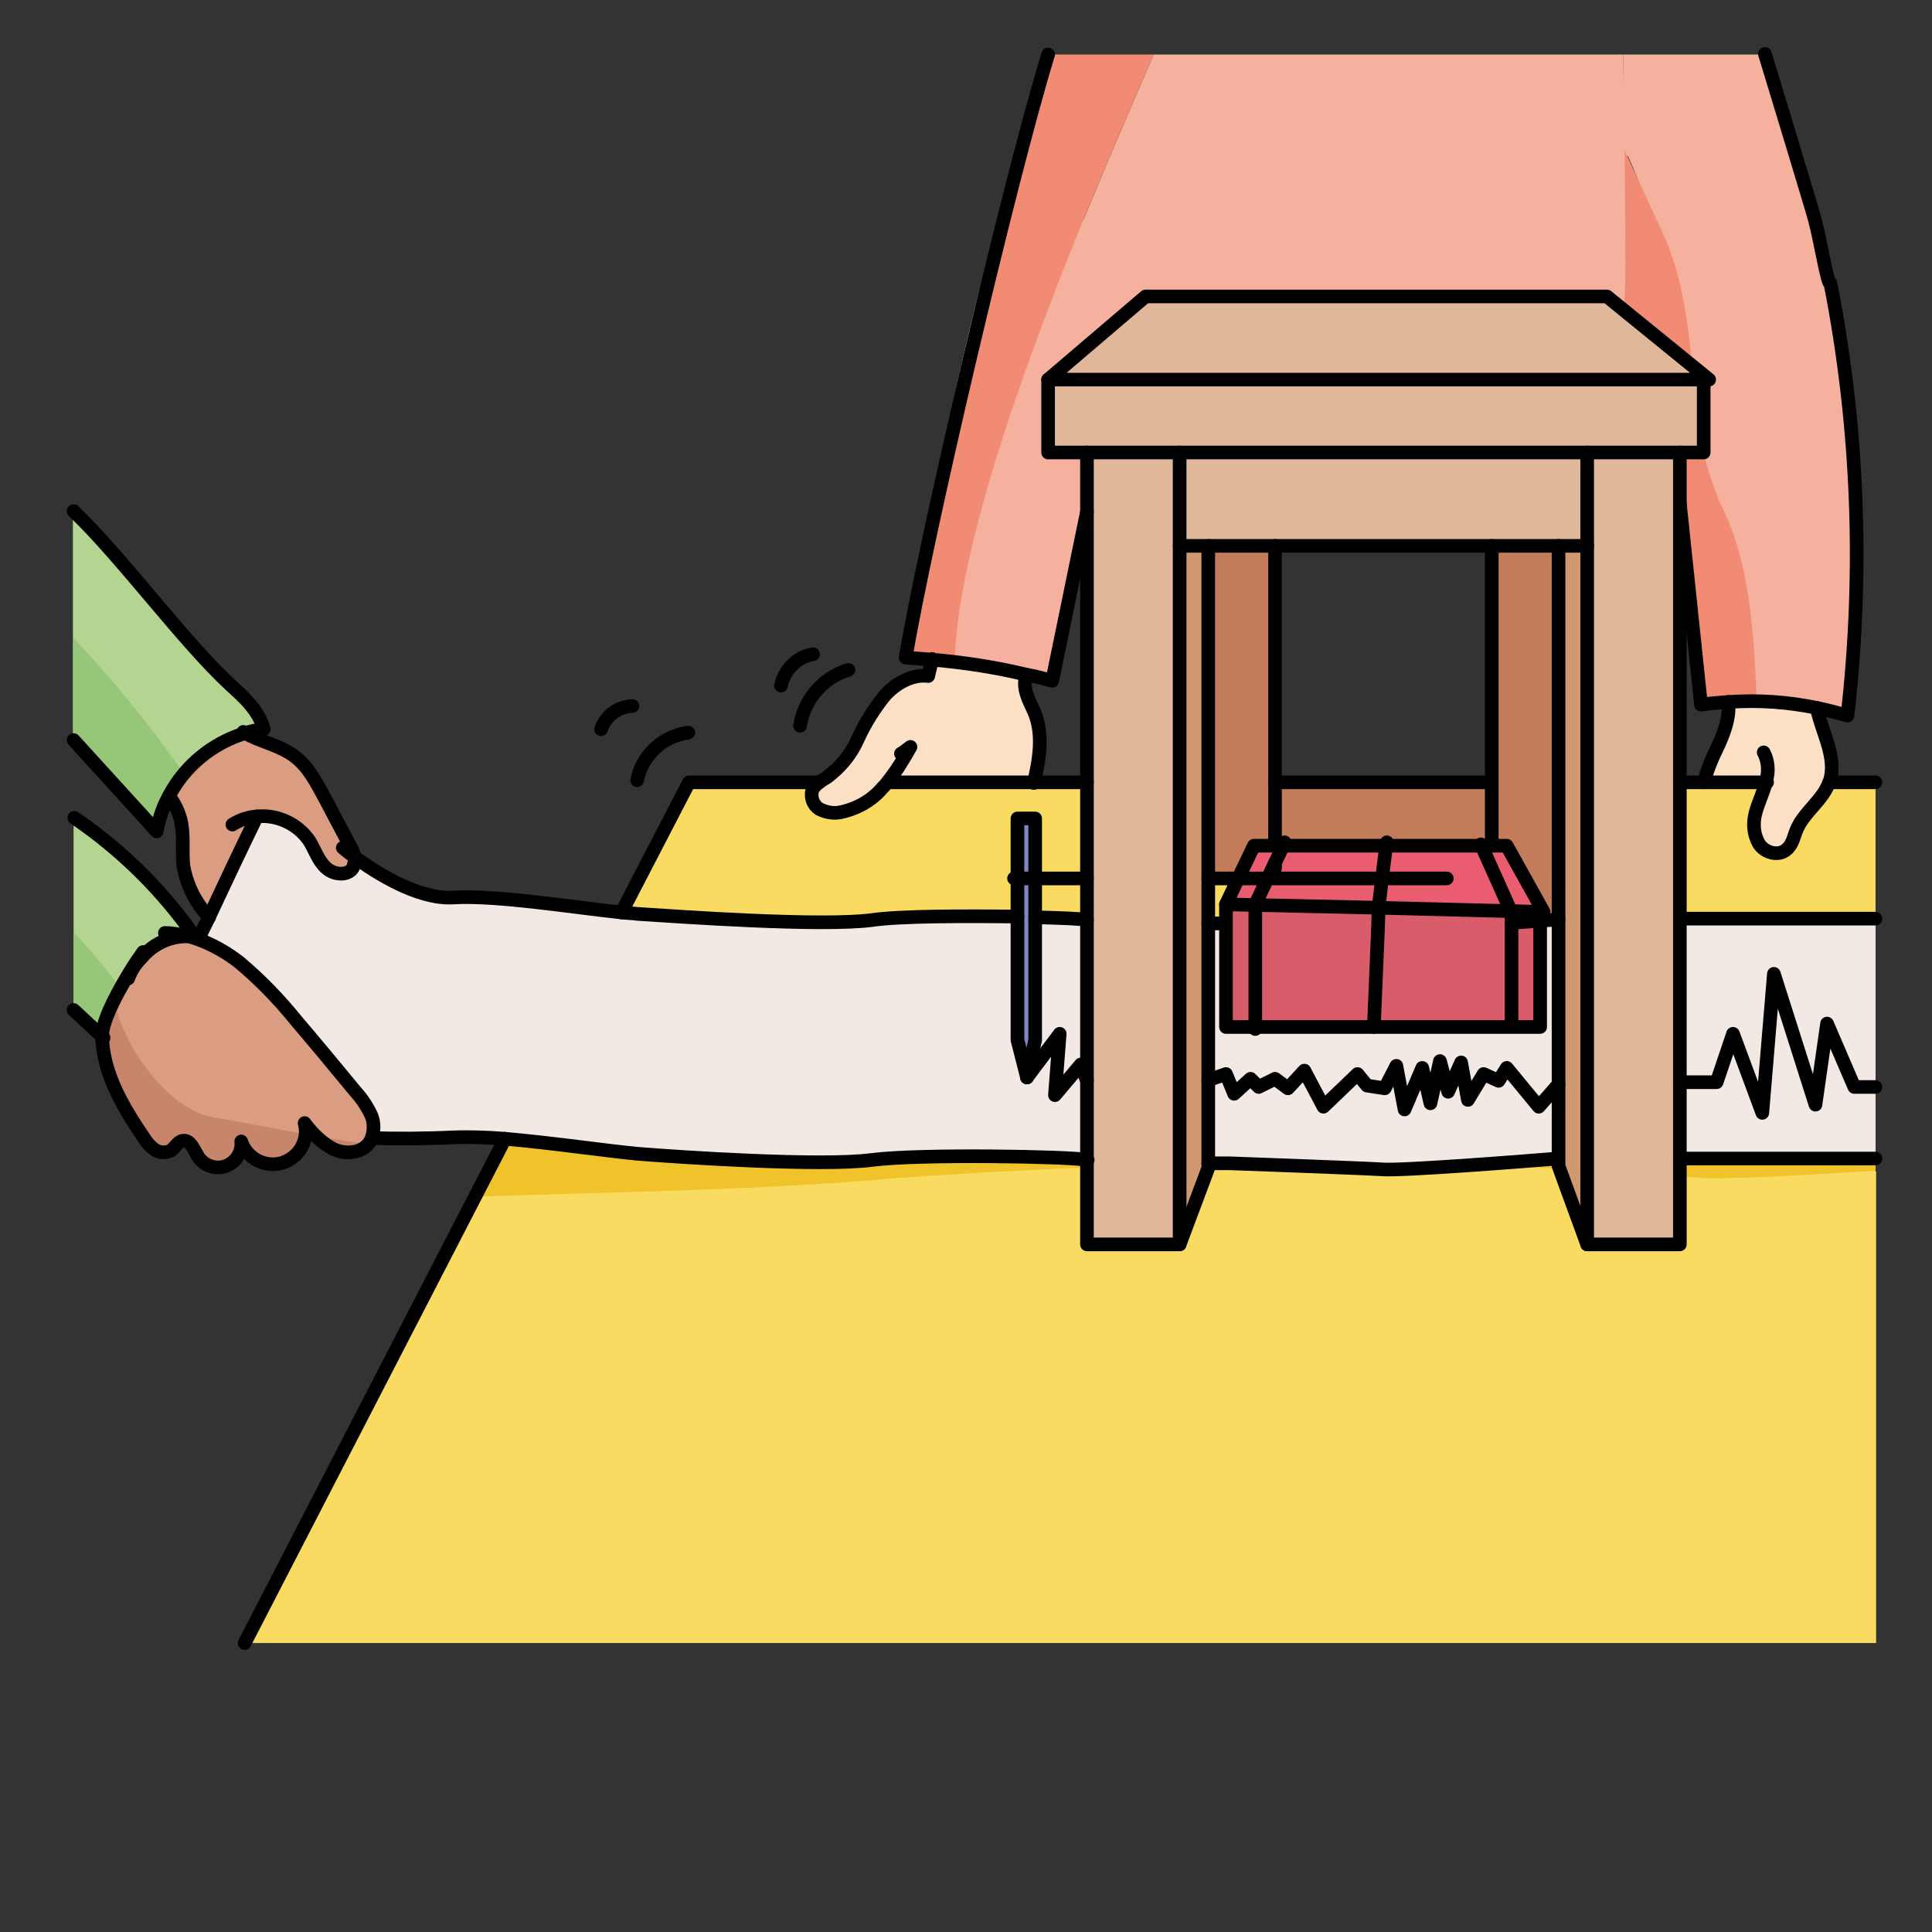 <?xml version="1.0" encoding="utf-8"?>
<!-- Generator: Adobe Illustrator 24.1.2, SVG Export Plug-In . SVG Version: 6.00 Build 0)  -->
<svg version="1.1" id="Layer_1" xmlns="http://www.w3.org/2000/svg" xmlns:xlink="http://www.w3.org/1999/xlink" x="0px" y="0px"
	 viewBox="0 0 283.5 283.5" style="enable-background:new 0 0 283.5 283.5;" xml:space="preserve">
<rect x="0" y="0" width="283.5" height="283.5" fill="#333333" stroke="none"/>
<style type="text/css">
	.st0{fill:#F5B19D;}
	.st1{fill:#8186C1;}
	.st2{fill:#F9DB61;}
	.st3{fill:#F2E9E4;}
	.st4{fill:#FBE0C6;}
	.st5{fill:#E0B799;}
	.st6{fill:#CF986E;}
	.st7{fill:#C27C59;}
	.st8{fill:#EA5D71;}
	.st9{fill:#D85C69;}
	.st10{fill:#DB9D81;}
	.st11{fill:#B4D491;}
	.st12{fill:#F1C32A;}
	.st13{fill:#F18B73;}
	.st14{fill:#C7856B;}
	.st15{fill:#96C678;}
	.st16{fill:none;stroke:#000000;stroke-width:2;stroke-linecap:round;stroke-linejoin:round;}
</style>
<path class="st0" d="M268.6,41.6c-0.4,0.4-8.4-29-9.1-31.9l-13,7.2l-8.3,4.6c3.6,7,9.3,24.9,10.1,32.1l2.5,2H250v10.7h0
	c0.6,2.6,1.3,5.1,2.4,7.6c4.4,8.8,4.9,18.8,5.3,29c3,0.1,6,0.4,8.9,1c1.5,0.3,3,0.7,4.4,1.1C273.5,83.9,272.7,62.5,268.6,41.6
	L268.6,41.6z"/>
<polyline class="st0" points="238.2,21.6 238.2,8 259,8 260.8,14.8 240.7,22.9 235.7,22.9 "/>
<rect x="149.3" y="120.1" class="st1" width="2.6" height="8.8"/>
<polygon class="st1" points="151.9,134.6 151.9,152.6 150.7,158.1 150.7,158.1 149.3,152.6 149.3,134.5 149.3,128.9 151.9,128.9 "/>
<path class="st2" d="M275.2,170v33.7h-220l18.9-36.6c6.9,0.6,15.1,1.8,19.4,2.2c6.2,0.5,27.1,1.9,34.5,0.9c7.2-0.9,28.9-0.5,31.6,0
	v12.4h13.5l4.3-11.2v-0.7c1.8,0,3.1,0,3.1,0s19.4,0.7,22.6,0.9c2.8,0.2,20.8-1.2,25.6-1.6v1.1l4.3,11.4h13.6V170H275.2L275.2,170z"
	/>
<polygon class="st3" points="275.2,159.5 275.2,170 253.2,170 246.5,170 246.5,158.8 251.9,158.8 254.3,151.7 258.6,163.3 
	260.3,142.9 266.4,162.1 268.1,150.2 272.1,159.5 "/>
<polygon class="st3" points="275.2,134.8 275.2,159.5 272.1,159.5 268.1,150.2 266.4,162.1 260.3,142.9 258.6,163.3 254.3,151.7 
	251.9,158.8 246.5,158.8 246.5,134.8 253.2,134.8 "/>
<path class="st2" d="M275.2,114.8v20h-28.8v-20h12.8c0,0,0,0,0,0.1c-0.4,1.5-1.1,2.9-1.5,4.4c-0.5,1.5-0.3,3.1,0.5,4.5
	c0.9,1.3,2.8,1.9,4,0.9c0.9-0.7,1.1-2,1.6-3.1c1.1-2.6,3.7-4.2,4.7-6.8H275.2z"/>
<path class="st0" d="M272.4,81.1c0,8-0.5,16-1.4,23.9c-1.5-0.4-2.9-0.8-4.4-1.1c-4.3-0.9-8.6-1.2-13-0.9c-1.4,0.1-2.7,0.2-4.1,0.4
	l-3.1-29.5v-7.5h3.6V55.7h0.7l-15-12.1h-67.7l-14.3,12.1v10.7h5.7v8.7c-1.7,8.3-3.4,16.5-5.1,24.8c-1.2-0.3-2.5-0.7-3.8-0.9
	c-4.5-1.1-9.2-1.8-13.8-2.2c-1.3-0.1-2.6-0.2-3.9-0.3c2.8-17,8.1-45.7,13.8-64.3h119.6c0.8,2.9,1.9,9.8,2.3,9.4
	C271.1,54.6,272.4,67.8,272.4,81.1z"/>
<path class="st4" d="M259.3,114.8h-9.2c0.5-1.7,1.1-3.3,1.9-4.9c1-2.2,1.9-4.6,1.7-6.9c4.3-0.2,8.7,0.1,13,0.9
	c0.7,3.5,3,7.2,1.9,10.7c0,0.1,0,0.1-0.1,0.2c-0.9,2.6-3.6,4.3-4.7,6.8c-0.5,1.1-0.6,2.3-1.6,3.1c-1.2,1-3.2,0.4-4-0.9
	c-0.8-1.4-0.9-3-0.5-4.5C258.1,117.8,258.8,116.4,259.3,114.8C259.3,114.9,259.3,114.9,259.3,114.8z"/>
<polygon class="st5" points="250.8,55.7 250,55.7 153.8,55.7 168.1,43.5 235.8,43.5 "/>
<polygon class="st5" points="250,55.7 250,66.4 246.5,66.4 245.7,66.4 232.9,66.4 173.1,66.4 159.5,66.4 153.8,66.4 153.8,55.7 "/>
<polygon class="st5" points="246.5,170 246.5,182.6 232.9,182.6 232.9,170 232.9,158.8 232.9,134.8 232.9,114.8 232.9,80.1 
	232.9,66.4 245.7,66.4 246.5,66.4 246.5,73.9 246.5,114.8 246.5,134.8 246.5,158.8 "/>
<polygon class="st6" points="232.9,170 232.9,182.6 228.7,171.1 228.7,170.1 228.7,159.1 228.7,134.9 228.7,114.8 228.7,80.1 
	232.9,80.1 232.9,114.8 232.9,134.8 232.9,158.8 "/>
<polygon class="st5" points="232.9,66.4 232.9,80.1 228.7,80.1 218.9,80.1 187.1,80.1 177.3,80.1 173.1,80.1 173.1,66.4 "/>
<path class="st3" d="M228.7,159.1v11c-4.9,0.4-22.9,1.8-25.6,1.6c-3.2-0.2-22.6-0.9-22.6-0.9s-1.2,0-3.1,0v-12.2l2.6-0.9l1.2,2.9
	l2.4-2.1l1.2,1.2l2.4-1.2l1.9,1.4l2.4-2.6l2.9,5.2l5-4.8l1.4,1.7l2.6,0.5l1.7-3.3l1.2,6.4l2.6-6.2l1.2,5.2l1.4-6.2l1.2,4.5l1.9-4.3
	l0.9,5.5l2.4-3.8l2.1,0.9l1.2-1.9l4.8,5.7L228.7,159.1z"/>
<path class="st3" d="M184.2,150.7H226v-15.6c1.1-0.1,2-0.2,2.6-0.2v24.2l-2.9,3.3l-4.8-5.7l-1.2,1.9l-2.1-0.9l-2.4,3.8l-0.9-5.5
	l-1.9,4.3l-1.2-4.5l-1.4,6.2l-1.2-5.2l-2.6,6.2l-1.2-6.4l-1.7,3.3l-2.6-0.5l-1.4-1.7l-5,4.8l-2.9-5.2l-2.4,2.6l-1.9-1.4l-2.4,1.2
	l-1.2-1.2l-2.4,2.1l-1.2-2.9l-2.6,0.9v-23c1.2,0,2.1,0,2.6,0v15.2L184.2,150.7z"/>
<path class="st7" d="M228.7,114.8v20.1c-0.6,0.1-1.5,0.1-2.6,0.2v-1.3l0.5,0l-5.5-9.8h-2.1v-44h9.7V114.8z"/>
<polygon class="st8" points="221.1,124.1 226.5,133.8 226,133.8 221.7,133.7 217.4,124.1 218.9,124.1 "/>
<path class="st9" d="M226,135.1v15.6h-4.3v-15.3C223.3,135.3,224.8,135.2,226,135.1z"/>
<polygon class="st9" points="221.8,150.5 221.8,150.7 201.6,150.7 202.2,136.4 202.3,133.2 221.7,133.7 221.8,133.8 221.8,135.4 "/>
<polygon class="st8" points="202.8,128.9 203.4,124.1 217.4,124.1 221.7,133.7 202.3,133.2 202.3,133.1 "/>
<polygon class="st7" points="217.4,124.1 203.4,124.1 188.3,124.1 187.1,124.1 187.1,114.8 218.9,114.8 218.9,124.1 "/>
<polygon class="st8" points="187.1,126.6 188.3,124.1 203.4,124.1 202.8,128.9 186,128.9 "/>
<polygon class="st8" points="202.8,128.9 202.3,133.1 202.3,133.2 184.2,132.8 184.2,132.7 186,128.9 "/>
<polygon class="st9" points="202.3,133.2 202.2,136.4 201.6,150.7 184.2,150.7 184.2,132.8 "/>
<polygon class="st8" points="188.3,124.1 187.1,126.6 186,128.9 181.7,128.9 184,124.1 187.1,124.1 "/>
<polygon class="st7" points="187.1,114.8 187.1,124.1 184,124.1 181.7,128.9 177.6,128.9 177.3,128.9 177.3,114.8 177.3,80.1 
	187.1,80.1 "/>
<polygon class="st8" points="186,128.9 184.2,132.7 184.2,132.8 179.9,132.7 181.7,128.9 "/>
<polygon class="st9" points="184.2,132.8 184.2,150.7 179.9,150.7 179.9,135.5 179.9,132.7 "/>
<path class="st2" d="M181.7,128.9l-1.8,3.8v2.9c-0.5,0-1.4,0-2.6,0v-6.6H181.7z"/>
<polygon class="st6" points="177.3,170.7 177.3,171.4 173.1,182.6 173.1,170.6 173.1,158.6 173.1,135.5 173.1,128.9 173.1,114.8 
	173.1,80.1 177.3,80.1 177.3,114.8 177.3,128.9 177.3,135.5 177.3,158.5 "/>
<polygon class="st5" points="173.1,170.6 173.1,182.6 159.5,182.6 159.5,170.2 159.5,158.6 159.5,135 159.5,128.9 159.5,114.8 
	159.5,75.1 159.5,66.4 173.1,66.4 173.1,80.1 173.1,114.8 173.1,128.9 173.1,135.5 173.1,158.6 "/>
<path class="st3" d="M150.7,158.1L150.7,158.1l4.8-6.4l-0.7,9l3.8-4.5l1,2.4v11.6c-2.6-0.5-24.4-0.9-31.6,0
	c-7.4,0.9-28.3-0.5-34.5-0.9c-4.3-0.3-12.5-1.6-19.4-2.2c-2.6-0.2-5.1-0.3-7.7-0.2c-4.2,0.3-8.7,0.2-11.6,0.1c0.3-1,0.3-2.1-0.1-3.1
	c-0.6-1.3-1.4-2.6-2.4-3.6c-2.9-3.4-5.8-6.9-8.6-10.3c-2.5-3.2-5.3-6.1-8.4-8.6c-1.9-1.5-3.9-2.6-6.1-3.4c0.5-1.1,1-2.2,1.6-3.3
	c2.3-4.9,4.7-9.8,7-14.7c3-0.3,6,1.1,7.7,3.6c0.8,1.3,1.3,2.9,2.4,3.9c1.1,1.1,3.3,1.3,4,0c0.2-0.5,0.3-1.1,0.2-1.6
	c3,2.2,9.2,6.3,14.4,5.9c6.4-0.4,18,1.4,24.8,2.2c0.8,0.1,1.6,0.2,2.2,0.2c6.2,0.5,27.1,1.9,34.5,0.9c4.3-0.5,13.8-0.6,21.4-0.5
	v18.1L150.7,158.1z"/>
<path class="st3" d="M159.5,135v23.6l-1-2.4l-3.8,4.5l0.7-9l-4.7,6.4l1.2-5.4v-18C155.7,134.7,158.6,134.8,159.5,135z"/>
<path class="st2" d="M159.5,128.9v6.1c-0.9-0.2-3.8-0.3-7.6-0.4v-5.7L159.5,128.9z"/>
<path class="st2" d="M149.3,128.9v5.7c-7.5-0.1-17.1-0.1-21.3,0.5c-7.4,1-28.3-0.5-34.5-0.9c-0.7-0.1-1.4-0.1-2.2-0.2l9.8-19h19.2
	c-0.4,0.3-0.8,0.6-1,1.1c-0.3,1,0.1,2.2,1,2.8c0.9,0.5,2,0.7,3.1,0.5c2.4-0.4,4.6-1.7,6.2-3.6c0.2-0.3,0.5-0.5,0.7-0.8h29.2v14h-7.6
	v-8.8h-2.6V128.9z"/>
<path class="st4" d="M130.3,114.8c-0.2,0.3-0.5,0.6-0.7,0.8c-1.6,1.9-3.8,3.1-6.2,3.6c-1.1,0.2-2.1,0-3.1-0.5
	c-0.9-0.6-1.3-1.7-1-2.8c0.2-0.4,0.6-0.8,1-1.1c0.3-0.2,0.7-0.5,1.1-0.7c2-1.5,3.6-3.4,4.6-5.7c1-2.2,2.3-4.3,3.9-6.3
	c1.6-1.8,4-3.2,6.4-2.9l0.6-2.5c4.6,0.4,9.3,1.1,13.8,2.2c-0.1,0.3-0.2,0.7-0.2,1.1c-0.1,1.7,0.9,3.2,1.5,4.7
	c1.2,3.2,0.6,6.7-0.2,10.1L130.3,114.8z"/>
<path class="st10" d="M54.7,163.9c0.4,1,0.4,2.1,0.1,3.1c-0.1,0.4-0.3,0.7-0.5,1c-1.2,1.5-3.5,1.6-5.2,0.8c-1.7-0.9-3.1-2.3-4.2-3.8
	c0.7,2.6-0.9,5.2-3.5,5.9c-2.5,0.6-5-0.8-5.8-3.2c0.2,1.9-1.2,3.6-3.1,3.8c-1.3,0.1-2.6-0.5-3.3-1.7c-0.6-1-1.1-2.4-2.2-2.2
	c-0.7,0.1-1.1,1-1.7,1.4c-0.7,0.4-1.7,0.4-2.4-0.1c-0.7-0.5-1.2-1.1-1.7-1.9c-2.3-3.4-4.5-7-5.5-11c-0.3-1.2-0.5-2.5-0.5-3.7
	c-0.1-1.9,1.8-5.7,3.6-8.7c0,0,0,0,0,0c0.7-1.2,1.4-2.3,2-3.1c1.6-1.9,4-3.1,6.5-3.1h0c0.6,0.2,1.2,0.3,1.8,0.5
	c2.2,0.8,4.3,2,6.1,3.4c3.1,2.6,5.9,5.5,8.4,8.6c2.9,3.4,5.8,6.9,8.7,10.3C53.3,161.3,54.1,162.6,54.7,163.9z"/>
<path class="st10" d="M37.7,119.8c-2.4,4.9-4.7,9.8-7,14.7c-2-2.1-3.4-4.7-3.8-7.6c-0.3-2.1,0.1-4.3-0.3-6.3
	c-0.3-1.4-0.9-2.7-1.8-3.9c2.3-4.4,6.3-7.7,11.1-9.2c0.3,0.2,0.7,0.4,1.1,0.6c2.1,1,4.4,1.5,6.3,2.9c2,1.5,3.3,3.8,4.5,6.1
	c1.2,2.3,2.5,4.7,3.7,7c0.3,0.5,0.5,1.1,0.7,1.7c0.1,0.5,0.1,1.1-0.2,1.6c-0.8,1.4-2.9,1.1-4,0c-1.1-1.1-1.6-2.7-2.4-3.9
	C43.7,120.9,40.8,119.5,37.7,119.8z"/>
<path class="st11" d="M33.7,100.4c2,1.9,4.2,3.9,4.9,6.5c-0.9,0.1-1.9,0.3-2.8,0.6c-4.8,1.5-8.7,4.8-11.1,9.2
	c-0.9,1.6-1.5,3.4-1.8,5.2c-3-3.3-8-8.8-12.2-13.4V75C18,81.9,26.8,94,33.7,100.4z"/>
<path class="st11" d="M20.8,140.5c-0.7,0.7-1.2,1.5-1.7,2.4c-0.1,0.2-0.2,0.5-0.3,0.7c0,0,0,0,0,0c-1.8,3-3.6,6.8-3.6,8.7l-4.4-4.1
	v-28.2c6.9,4.7,12.9,10.7,17.7,17.5c-0.4-0.1-0.8-0.2-1.3-0.2h0C24.8,137.4,22.4,138.5,20.8,140.5z"/>
<rect x="149.3" y="120.1" class="st1" width="2.6" height="8.8"/>
<polygon class="st1" points="151.9,134.6 151.9,152.6 150.7,158.1 150.7,158.1 149.3,152.6 149.3,134.5 149.3,128.9 151.9,128.9 "/>
<path class="st12" d="M228.7,171.1v-1.1c-2.5,0.2-8.3,0.6-13.8,1c4.6,0.1,9.3,0.3,13.9,0.5L228.7,171.1z"/>
<path class="st12" d="M180.4,170.7c0,0-1.2,0-3.1,0v0.1c1.6,0,3.3-0.1,4.9-0.1L180.4,170.7z"/>
<path class="st12" d="M159.5,171.3v-1.2c-2.6-0.5-24.4-0.9-31.6,0c-7.4,0.9-28.3-0.5-34.5-0.9c-4.3-0.3-12.5-1.6-19.4-2.2l-4.4,8.6
	c20.6-0.7,41.2-0.9,61.7-2.7C140.7,172.2,150.1,171.7,159.5,171.3z"/>
<path class="st12" d="M275.2,171.8V170h-28.8v2.7c1.3,0.1,2.6,0.2,3.9,0.3C258.1,172.9,266.6,172.3,275.2,171.8z"/>
<path class="st2" d="M250.4,172.9c-1.3-0.1-2.6-0.2-3.9-0.3v9.9h-13.6l-4.1-10.9c-4.6-0.2-9.3-0.4-13.9-0.5
	c-5.4,0.4-10.5,0.7-11.9,0.5c-2.6-0.2-15.9-0.7-20.8-0.9c-1.6,0-3.3,0-4.9,0.1v0.6l-4.3,11.2h-13.5v-11.2
	c-9.4,0.4-18.8,0.9-28.1,1.6c-20.6,1.8-41.2,2-61.7,2.7l-33.7,65.4h239.3v-69.2C266.6,172.3,258.1,172.9,250.4,172.9z"/>
<polygon class="st3" points="275.2,159.5 275.2,170 253.2,170 246.5,170 246.5,158.8 251.9,158.8 254.3,151.7 258.6,163.3 
	260.3,142.9 266.4,162.1 268.1,150.2 272.1,159.5 "/>
<polygon class="st3" points="275.2,134.8 275.2,159.5 272.1,159.5 268.1,150.2 266.4,162.1 260.3,142.9 258.6,163.3 254.3,151.7 
	251.9,158.8 246.5,158.8 246.5,134.8 253.2,134.8 "/>
<path class="st2" d="M275.2,114.8v20h-28.8v-20h12.8c0,0,0,0,0,0.1c-0.4,1.5-1.1,2.9-1.5,4.4c-0.5,1.5-0.3,3.1,0.5,4.5
	c0.9,1.3,2.8,1.9,4,0.9c0.9-0.7,1.1-2,1.6-3.1c1.1-2.6,3.7-4.2,4.7-6.8H275.2z"/>
<path class="st13" d="M238.2,21.6c0,4.5,0.7,19.6,0,24l10.1,8.1c-0.7-7.2-1.6-14.4-5.2-21.4L238.2,21.6z"/>
<path class="st13" d="M153.8,8c-5.7,18.7-18.1,71.6-20.9,88.5c1.3,0.1,2.6,0.1,3.9,0.3c1.1,0.1,2.3,0.2,3.4,0.3
	c0.4-23.3,20.1-68.5,29.1-89.1H153.8z"/>
<path class="st0" d="M238.2,8h-68.9c-9,20.7-28.7,65.8-29.2,89.1c3.5,0.4,7,1,10.4,1.8c1.3,0.3,2.5,0.6,3.8,0.9
	c1.7-8.3,3.4-16.5,5.1-24.8v-8.7h-5.7V55.7l14.3-12.1h67.7l2.4,2C238.9,41.1,238.2,12.5,238.2,8z"/>
<path class="st13" d="M250,66.4h-3.5v7.5l3.1,29.5c1.4-0.2,2.7-0.3,4.1-0.4c1.4-0.1,2.7-0.1,4.1,0c-0.5-10.2-0.9-20.2-5.3-29
	C251.4,71.5,250.6,69,250,66.4z"/>
<path class="st4" d="M259.3,114.8h-9.2c0.5-1.7,1.1-3.3,1.9-4.9c1-2.2,1.9-4.6,1.7-6.9c4.3-0.2,8.7,0.1,13,0.9
	c0.7,3.5,3,7.2,1.9,10.7c0,0.1,0,0.1-0.1,0.2c-0.9,2.6-3.6,4.3-4.7,6.8c-0.5,1.1-0.6,2.3-1.6,3.1c-1.2,1-3.2,0.4-4-0.9
	c-0.8-1.4-0.9-3-0.5-4.5C258.1,117.8,258.8,116.4,259.3,114.8C259.3,114.9,259.3,114.9,259.3,114.8z"/>
<polygon class="st5" points="250.8,55.7 250,55.7 153.8,55.7 168.1,43.5 235.8,43.5 "/>
<polygon class="st5" points="250,55.7 250,66.4 246.5,66.4 245.7,66.4 232.9,66.4 173.1,66.4 159.5,66.4 153.8,66.4 153.8,55.7 "/>
<polygon class="st5" points="246.5,170 246.5,182.6 232.9,182.6 232.9,170 232.9,158.8 232.9,134.8 232.9,114.8 232.9,80.1 
	232.9,66.4 245.7,66.4 246.5,66.4 246.5,73.9 246.5,114.8 246.5,134.8 246.5,158.8 "/>
<polygon class="st6" points="232.9,170 232.9,182.6 228.7,171.1 228.7,170.1 228.7,159.1 228.7,134.9 228.7,114.8 228.7,80.1 
	232.9,80.1 232.9,114.8 232.9,134.8 232.9,158.8 "/>
<polygon class="st5" points="232.9,66.4 232.9,80.1 228.7,80.1 218.9,80.1 187.1,80.1 177.3,80.1 173.1,80.1 173.1,66.4 "/>
<path class="st3" d="M228.7,159.1v11c-4.9,0.4-22.9,1.8-25.6,1.6c-3.2-0.2-22.6-0.9-22.6-0.9s-1.2,0-3.1,0v-12.2l2.6-0.9l1.2,2.9
	l2.4-2.1l1.2,1.2l2.4-1.2l1.9,1.4l2.4-2.6l2.9,5.2l5-4.8l1.4,1.7l2.6,0.5l1.7-3.3l1.2,6.4l2.6-6.2l1.2,5.2l1.4-6.2l1.2,4.5l1.9-4.3
	l0.9,5.5l2.4-3.8l2.1,0.9l1.2-1.9l4.8,5.7L228.7,159.1z"/>
<path class="st3" d="M184.2,150.7H226v-15.6c1.1-0.1,2-0.2,2.6-0.2v24.2l-2.9,3.3l-4.8-5.7l-1.2,1.9l-2.1-0.9l-2.4,3.8l-0.9-5.5
	l-1.9,4.3l-1.2-4.5l-1.4,6.2l-1.2-5.2l-2.6,6.2l-1.2-6.4l-1.7,3.3l-2.6-0.5l-1.4-1.7l-5,4.8l-2.9-5.2l-2.4,2.6l-1.9-1.4l-2.4,1.2
	l-1.2-1.2l-2.4,2.1l-1.2-2.9l-2.6,0.9v-23c1.2,0,2.1,0,2.6,0v15.2L184.2,150.7z"/>
<path class="st7" d="M228.7,114.8v20.1c-0.6,0.1-1.5,0.1-2.6,0.2v-1.3l0.5,0l-5.5-9.8h-2.1v-44h9.7V114.8z"/>
<polygon class="st8" points="221.1,124.1 226.5,133.8 226,133.8 221.7,133.7 217.4,124.1 218.9,124.1 "/>
<path class="st9" d="M226,135.1v15.6h-4.3v-15.3C223.3,135.3,224.8,135.2,226,135.1z"/>
<polygon class="st9" points="221.8,150.5 221.8,150.7 201.6,150.7 202.2,136.4 202.3,133.2 221.7,133.7 221.8,133.8 221.8,135.4 "/>
<polygon class="st8" points="202.8,128.9 203.4,124.1 217.4,124.1 221.7,133.7 202.3,133.2 202.3,133.1 "/>
<polygon class="st7" points="217.4,124.1 203.4,124.1 188.3,124.1 187.1,124.1 187.1,114.8 218.9,114.8 218.9,124.1 "/>
<polygon class="st8" points="187.1,126.6 188.3,124.1 203.4,124.1 202.8,128.9 186,128.9 "/>
<polygon class="st8" points="202.8,128.9 202.3,133.1 202.3,133.2 184.2,132.8 184.2,132.7 186,128.9 "/>
<polygon class="st9" points="202.3,133.2 202.2,136.4 201.6,150.7 184.2,150.7 184.2,132.8 "/>
<polygon class="st8" points="188.3,124.1 187.1,126.6 186,128.9 181.7,128.9 184,124.1 187.1,124.1 "/>
<polygon class="st7" points="187.1,114.8 187.1,124.1 184,124.1 181.7,128.9 177.6,128.9 177.3,128.9 177.3,114.8 177.3,80.1 
	187.1,80.1 "/>
<polygon class="st8" points="186,128.9 184.2,132.7 184.2,132.8 179.9,132.7 181.7,128.9 "/>
<polygon class="st9" points="184.2,132.8 184.2,150.7 179.9,150.7 179.9,135.5 179.9,132.7 "/>
<path class="st2" d="M181.7,128.9l-1.8,3.8v2.9c-0.5,0-1.4,0-2.6,0v-6.6H181.7z"/>
<polygon class="st6" points="177.3,170.7 177.3,171.4 173.1,182.6 173.1,170.6 173.1,158.6 173.1,135.5 173.1,128.9 173.1,114.8 
	173.1,80.1 177.3,80.1 177.3,114.8 177.3,128.9 177.3,135.5 177.3,158.5 "/>
<polygon class="st5" points="173.1,170.6 173.1,182.6 159.5,182.6 159.5,170.2 159.5,158.6 159.5,135 159.5,128.9 159.5,114.8 
	159.5,75.1 159.5,66.4 173.1,66.4 173.1,80.1 173.1,114.8 173.1,128.9 173.1,135.5 173.1,158.6 "/>
<path class="st3" d="M150.7,158.1L150.7,158.1l4.8-6.4l-0.7,9l3.8-4.5l1,2.4v11.6c-2.6-0.5-24.4-0.9-31.6,0
	c-7.4,0.9-28.3-0.5-34.5-0.9c-4.3-0.3-12.5-1.6-19.4-2.2c-2.6-0.2-5.1-0.3-7.7-0.2c-4.2,0.3-8.7,0.2-11.6,0.1c0.3-1,0.3-2.1-0.1-3.1
	c-0.6-1.3-1.4-2.6-2.4-3.6c-2.9-3.4-5.8-6.9-8.6-10.3c-2.5-3.2-5.3-6.1-8.4-8.6c-1.9-1.5-3.9-2.6-6.1-3.4c0.5-1.1,1-2.2,1.6-3.3
	c2.3-4.9,4.7-9.8,7-14.7c3-0.3,6,1.1,7.7,3.6c0.8,1.3,1.3,2.9,2.4,3.9c1.1,1.1,3.3,1.3,4,0c0.2-0.5,0.3-1.1,0.2-1.6
	c3,2.2,9.2,6.3,14.4,5.9c6.4-0.4,18,1.4,24.8,2.2c0.8,0.1,1.6,0.2,2.2,0.2c6.2,0.5,27.1,1.9,34.5,0.9c4.3-0.5,13.8-0.6,21.4-0.5
	v18.1L150.7,158.1z"/>
<path class="st3" d="M159.5,135v23.6l-1-2.4l-3.8,4.5l0.7-9l-4.7,6.4l1.2-5.4v-18C155.7,134.7,158.6,134.8,159.5,135z"/>
<path class="st2" d="M159.5,128.9v6.1c-0.9-0.2-3.8-0.3-7.6-0.4v-5.7L159.5,128.9z"/>
<path class="st2" d="M149.3,128.9v5.7c-7.5-0.1-17.1-0.1-21.3,0.5c-7.4,1-28.3-0.5-34.5-0.9c-0.7-0.1-1.4-0.1-2.2-0.2l9.8-19h19.2
	c-0.4,0.3-0.8,0.6-1,1.1c-0.3,1,0.1,2.2,1,2.8c0.9,0.5,2,0.7,3.1,0.5c2.4-0.4,4.6-1.7,6.2-3.6c0.2-0.3,0.5-0.5,0.7-0.8h29.2v14h-7.6
	v-8.8h-2.6V128.9z"/>
<path class="st4" d="M130.3,114.8c-0.2,0.3-0.5,0.6-0.7,0.8c-1.6,1.9-3.8,3.1-6.2,3.6c-1.1,0.2-2.1,0-3.1-0.5
	c-0.9-0.6-1.3-1.7-1-2.8c0.2-0.4,0.6-0.8,1-1.1c0.3-0.2,0.7-0.5,1.1-0.7c2-1.5,3.6-3.4,4.6-5.7c1-2.2,2.3-4.3,3.9-6.3
	c1.6-1.8,4-3.2,6.4-2.9l0.6-2.5c4.6,0.4,9.3,1.1,13.8,2.2c-0.1,0.3-0.2,0.7-0.2,1.1c-0.1,1.7,0.9,3.2,1.5,4.7
	c1.2,3.2,0.6,6.7-0.2,10.1L130.3,114.8z"/>
<path class="st14" d="M16.8,147.2c-0.9,1.6-1.4,3.3-1.6,5.1c0,1.3,0.2,2.5,0.5,3.7c1,4,3.2,7.6,5.5,11c0.4,0.7,1,1.3,1.7,1.9
	c0.7,0.5,1.6,0.5,2.4,0.1c0.6-0.4,1-1.3,1.7-1.4c1.1-0.2,1.6,1.3,2.2,2.2c1,1.6,3.1,2.2,4.8,1.2c1.2-0.7,1.8-2,1.7-3.3
	c0.8,2.5,3.5,3.9,6.1,3.1c1.9-0.6,3.3-2.4,3.3-4.4c-4.4-0.8-8.9-1.6-13.6-2.5C25.1,163,18.7,154.7,16.8,147.2z"/>
<path class="st14" d="M49,168.8c1.7,0.8,4,0.7,5.2-0.8c0,0,0.1-0.1,0.1-0.1c-2.7-0.4-5.4-0.8-8.1-1.3C47,167.5,48,168.3,49,168.8z"
	/>
<path class="st10" d="M54.7,163.9c-0.6-1.3-1.4-2.6-2.4-3.6c-2.9-3.4-5.8-6.9-8.6-10.3c-2.5-3.2-5.3-6.1-8.4-8.6
	c-1.9-1.5-3.9-2.6-6.1-3.4c-0.6-0.2-1.2-0.4-1.8-0.5h0c-2.5,0.1-4.9,1.2-6.5,3.1c-0.5,0.8-1.2,1.9-2,3.1c0,0,0,0,0,0
	c-0.7,1.1-1.4,2.4-1.9,3.6c1.9,7.5,8.2,15.8,14.6,16.7c4.7,0.8,9.1,1.7,13.6,2.5c0-0.5,0-0.9-0.1-1.4c0.4,0.5,0.9,1.1,1.4,1.6
	c2.7,0.5,5.4,0.9,8.1,1.3c0.2-0.3,0.3-0.6,0.5-0.9C55.1,166,55.1,164.9,54.7,163.9z"/>
<path class="st10" d="M37.7,119.8c-2.4,4.9-4.7,9.8-7,14.7c-2-2.1-3.4-4.7-3.8-7.6c-0.3-2.1,0.1-4.3-0.3-6.3
	c-0.3-1.4-0.9-2.7-1.8-3.9c2.3-4.4,6.3-7.7,11.1-9.2c0.3,0.2,0.7,0.4,1.1,0.6c2.1,1,4.4,1.5,6.3,2.9c2,1.5,3.3,3.8,4.5,6.1
	c1.2,2.3,2.5,4.7,3.7,7c0.3,0.5,0.5,1.1,0.7,1.7c0.1,0.5,0.1,1.1-0.2,1.6c-0.8,1.4-2.9,1.1-4,0c-1.1-1.1-1.6-2.7-2.4-3.9
	C43.7,120.9,40.8,119.5,37.7,119.8z"/>
<path class="st15" d="M10.8,108.6C15,113.2,20,118.7,23,122c0.3-1.8,0.9-3.6,1.8-5.2c0.6-1.2,1.4-2.3,2.2-3.3
	c-4.9-7-10.3-13.6-16.2-19.9V108.6z"/>
<path class="st11" d="M35.9,107.5c0.9-0.3,1.8-0.5,2.8-0.6c-0.7-2.7-2.9-4.7-4.9-6.5C26.8,94,18,81.9,10.8,75v18.6
	c5.9,6.2,11.3,12.9,16.2,19.9C29.3,110.7,32.4,108.6,35.9,107.5z"/>
<path class="st11" d="M18.8,143.6C18.8,143.6,18.8,143.6,18.8,143.6c0.1-0.3,0.2-0.5,0.3-0.7c0.4-0.9,1-1.7,1.7-2.4
	c1.6-1.9,4-3.1,6.5-3.1h0c0.4,0,0.9,0.1,1.3,0.2c-4.8-6.9-10.8-12.8-17.7-17.5v16.7c2.5,2.8,4.8,5.7,7,8.6
	C18.2,144.7,18.5,144.1,18.8,143.6z"/>
<path class="st15" d="M10.8,136.7v11.5l4.4,4.1c-0.1-1.6,1.2-4.4,2.7-7.1C15.7,142.3,13.3,139.5,10.8,136.7z"/>
<polygon class="st16" points="153.8,55.7 168.1,43.5 235.8,43.5 250.8,55.7 250,55.7 "/>
<polyline class="st16" points="250,55.7 250,66.4 246.5,66.4 245.7,66.4 232.9,66.4 173.1,66.4 159.5,66.4 153.8,66.4 153.8,55.7 
	"/>
<polyline class="st16" points="159.5,66.4 159.5,75.1 159.5,114.8 159.5,128.9 159.5,135 159.5,158.6 159.5,170.2 159.5,182.6 
	173.1,182.6 173.1,170.6 173.1,158.6 173.1,135.5 173.1,128.9 173.1,114.8 173.1,80.1 173.1,66.4 "/>
<polyline class="st16" points="232.9,66.4 232.9,80.1 232.9,114.8 232.9,134.8 232.9,158.8 232.9,170 232.9,182.6 246.5,182.6 
	246.5,170 246.5,158.8 246.5,134.8 246.5,114.8 246.5,73.9 246.5,66.4 "/>
<polyline class="st16" points="177.3,80.1 177.3,114.8 177.3,128.9 177.3,135.5 177.3,158.5 177.3,170.7 177.3,171.4 173.1,182.6 
	"/>
<polyline class="st16" points="173.1,80.1 177.3,80.1 187.1,80.1 218.9,80.1 228.7,80.1 232.9,80.1 "/>
<polyline class="st16" points="228.7,80.1 228.7,114.8 228.7,134.9 228.7,159.1 228.7,170.1 228.7,171.1 232.9,182.6 "/>
<polyline class="st16" points="187.1,80.1 187.1,114.8 187.1,124.1 "/>
<line class="st16" x1="187.1" y1="127.4" x2="187.1" y2="126.6"/>
<polyline class="st16" points="218.9,80.1 218.9,114.8 218.9,124.1 "/>
<polygon class="st16" points="218.9,124.1 221.1,124.1 226.5,133.8 226,133.8 221.7,133.7 202.3,133.2 184.2,132.8 179.9,132.7 
	181.7,128.9 184,124.1 187.1,124.1 188.3,124.1 203.4,124.1 217.4,124.1 "/>
<polyline class="st16" points="226,133.8 226,135.1 226,150.7 221.8,150.7 201.6,150.7 184.2,150.7 179.9,150.7 179.9,135.5 
	179.9,132.7 "/>
<polyline class="st16" points="188.5,123.6 188.3,124.1 187.1,126.6 186,128.9 184.2,132.7 184.2,132.8 184.2,150.7 184.2,151 "/>
<polyline class="st16" points="221.8,150.5 221.8,135.4 221.8,133.8 221.7,133.7 217.4,124.1 217.3,123.9 "/>
<polyline class="st16" points="201.6,150.7 202.2,136.4 202.3,133.2 202.3,133.1 202.8,128.9 203.4,124.1 203.5,123.6 "/>
<polyline class="st16" points="177.3,128.9 177.6,128.9 181.7,128.9 186,128.9 202.8,128.9 212.3,128.9 "/>
<polyline class="st16" points="159.5,128.9 151.9,128.9 149.3,128.9 148.8,128.9 "/>
<polyline class="st16" points="150.7,158.1 151.9,152.6 151.9,134.6 151.9,128.9 151.9,120.1 149.3,120.1 149.3,128.9 149.3,134.5 
	149.3,152.6 150.7,158.1 "/>
<line class="st16" x1="150.7" y1="158.1" x2="150.7" y2="158.1"/>
<path class="st16" d="M253.6,103c0.3,2.3-0.7,4.8-1.7,6.9c-0.8,1.6-1.4,3.2-1.9,4.9"/>
<path class="st16" d="M266.6,103.9c0.7,3.5,3,7.2,1.9,10.7c0,0.1,0,0.1-0.1,0.2c-0.9,2.6-3.6,4.3-4.7,6.8c-0.5,1.1-0.6,2.3-1.6,3.1
	c-1.2,1-3.2,0.4-4-0.9c-0.8-1.4-0.9-3-0.5-4.5c0.4-1.5,1.1-2.9,1.5-4.4c0,0,0,0,0-0.1c0.5-1.5,0.4-3.1-0.3-4.4"/>
<path class="st16" d="M150.6,99c-0.1,0.3-0.2,0.7-0.2,1.1c-0.1,1.7,0.9,3.2,1.5,4.7c1.2,3.2,0.6,6.7-0.2,10.1"/>
<path class="st16" d="M132.2,110.6c0.5-0.3,1-0.7,1.4-1c-1,1.8-2.1,3.6-3.4,5.2c-0.2,0.3-0.5,0.6-0.7,0.8c-1.6,1.9-3.8,3.1-6.2,3.6
	c-1.1,0.2-2.1,0-3.1-0.5c-0.9-0.6-1.3-1.7-1-2.8c0.2-0.4,0.6-0.8,1-1.1c0.3-0.2,0.7-0.5,1.1-0.7c2-1.5,3.6-3.4,4.6-5.7
	c1-2.2,2.3-4.3,3.9-6.3c1.6-1.8,4-3.2,6.4-2.9l0.6-2.5"/>
<path class="st16" d="M159.5,75.1c-1.7,8.3-3.4,16.5-5.1,24.8c-1.2-0.3-2.5-0.7-3.8-0.9c-4.5-1.1-9.2-1.8-13.8-2.2
	c-1.3-0.1-2.6-0.2-3.9-0.3c2.8-17,15.2-69.9,20.9-88.5"/>
<path class="st16" d="M259,8c-0.5-1.7,7.1,23.3,7.3,24.2c0.8,2.9,1.9,9.8,2.3,9.4c4.1,20.9,4.9,42.3,2.5,63.4
	c-1.5-0.4-2.9-0.8-4.4-1.1c-4.3-0.9-8.6-1.2-13-0.9c-1.4,0.1-2.7,0.2-4.1,0.4l-3.1-29.5"/>
<polyline class="st16" points="91.2,133.9 101.1,114.8 120.2,114.8 "/>
<line class="st16" x1="74.1" y1="167.1" x2="35.9" y2="241.1"/>
<line class="st16" x1="218.9" y1="114.8" x2="187.1" y2="114.8"/>
<polyline class="st16" points="159.5,114.8 151.8,114.8 130.3,114.8 "/>
<line class="st16" x1="275.2" y1="114.8" x2="268.5" y2="114.8"/>
<polyline class="st16" points="259.3,114.8 250.1,114.8 246.5,114.8 "/>
<polyline class="st16" points="177.3,158.5 179.9,157.6 181.1,160.5 183.5,158.3 184.7,159.5 187.1,158.3 189,159.7 191.4,157.1 
	194.2,162.4 199.2,157.6 200.6,159.3 203.2,159.7 204.9,156.4 206.1,162.8 208.7,156.7 209.9,161.9 211.3,155.7 212.5,160.2 
	214.4,155.9 215.4,161.4 217.7,157.6 219.9,158.6 221.1,156.7 225.8,162.4 228.7,159.1 "/>
<polyline class="st16" points="150.7,158.1 150.7,158.1 150.7,158.1 155.5,151.7 154.8,160.7 158.6,156.2 159.5,158.6 "/>
<polyline class="st16" points="246.5,158.8 251.9,158.8 254.3,151.7 258.6,163.3 260.3,142.9 266.4,162.1 268.1,150.2 272.1,159.5 
	275.2,159.5 "/>
<polyline class="st16" points="246.5,170 253.2,170 275.2,170 "/>
<path class="st16" d="M54.8,167c3,0.1,7.4,0.1,11.6-0.1c2.6-0.1,5.1,0,7.7,0.2c6.9,0.6,15.1,1.8,19.4,2.2c6.2,0.5,27.1,1.9,34.5,0.9
	c7.2-0.9,28.9-0.5,31.6,0"/>
<path class="st16" d="M177.3,170.7c1.8,0,3.1,0,3.1,0s19.4,0.7,22.6,0.9c2.8,0.2,20.8-1.2,25.6-1.6"/>
<path class="st16" d="M151.9,134.6c3.8,0.1,6.7,0.2,7.6,0.4"/>
<path class="st16" d="M149.3,134.5c-7.5-0.1-17.1-0.1-21.3,0.5c-7.4,1-28.3-0.5-34.5-0.9c-0.7-0.1-1.4-0.1-2.2-0.2
	c-6.8-0.7-18.5-2.6-24.8-2.2c-5.2,0.3-11.4-3.7-14.4-5.9c-1.1-0.8-1.8-1.4-1.8-1.4"/>
<path class="st16" d="M179.9,135.5c-0.5,0-1.4,0-2.6,0"/>
<path class="st16" d="M228.7,134.9c-0.6,0.1-1.5,0.1-2.6,0.2c-1.2,0.1-2.7,0.2-4.3,0.3"/>
<polyline class="st16" points="246.5,134.8 253.2,134.8 275.2,134.8 "/>
<path class="st16" d="M93.5,114.5c0.7-3.7,3.8-6.5,7.5-7"/>
<path class="st16" d="M88.2,107c0.7-2,2.5-3.3,4.6-3.4"/>
<path class="st16" d="M117.4,106.5c0.6-3.9,3.4-7.1,7.1-8.2"/>
<path class="st16" d="M114.6,100.6c0.5-2.3,2.3-4.2,4.7-4.6"/>
<path class="st16" d="M34.1,121c1.1-0.7,2.3-1.1,3.6-1.2c3-0.3,6,1.1,7.7,3.6c0.8,1.3,1.3,2.9,2.4,3.9c1.1,1.1,3.3,1.3,4,0
	c0.2-0.5,0.3-1.1,0.2-1.6c-0.1-0.6-0.4-1.2-0.7-1.7c-1.2-2.3-2.5-4.7-3.7-7c-1.2-2.2-2.4-4.6-4.5-6.1c-1.9-1.4-4.2-1.9-6.3-2.9
	c-0.4-0.2-0.7-0.4-1.1-0.6"/>
<path class="st16" d="M24.8,116.8c0.9,1.2,1.5,2.5,1.8,3.9c0.4,2.1,0.1,4.2,0.3,6.3c0.5,2.9,1.8,5.5,3.8,7.6"/>
<path class="st16" d="M10.8,108.6L10.8,108.6C15,113.2,20,118.7,23,122c0.3-1.8,0.9-3.6,1.8-5.2c2.3-4.4,6.3-7.7,11.1-9.2
	c0.9-0.3,1.8-0.5,2.8-0.6c-0.7-2.7-2.9-4.7-4.9-6.5C26.8,94,18,81.9,10.8,75l0,0"/>
<path class="st16" d="M15.2,152.3l-4.4-4.1l0,0"/>
<path class="st16" d="M27.3,137.3c0.4,0,0.9,0.1,1.3,0.2c-4.8-6.9-10.8-12.8-17.7-17.5c0,0,0,0,0,0c0,0,0,0,0,0"/>
<path class="st16" d="M18.8,143.6c0.1-0.2,0.2-0.5,0.3-0.7c0.4-0.9,1-1.7,1.7-2.4c1.6-1.9,4-3.1,6.5-3.1"/>
<path class="st16" d="M24.2,136.9c1,0,2,0.2,3,0.4h0c0.6,0.1,1.2,0.3,1.8,0.5c2.2,0.8,4.3,2,6.1,3.4c3.1,2.6,5.9,5.5,8.4,8.6
	c2.9,3.4,5.8,6.9,8.6,10.3c1,1.1,1.8,2.3,2.4,3.6c0.4,1,0.4,2.1,0.1,3.1c-0.1,0.4-0.3,0.7-0.5,1c-1.2,1.5-3.5,1.6-5.2,0.8
	c-1.7-0.9-3.1-2.3-4.2-3.8c0.7,2.6-0.9,5.2-3.5,5.9c-2.5,0.6-5-0.8-5.8-3.2c0.2,1.9-1.2,3.6-3.1,3.8c-1.3,0.1-2.6-0.5-3.3-1.7
	c-0.6-1-1.1-2.4-2.2-2.2c-0.7,0.1-1.1,1-1.7,1.4c-0.7,0.4-1.7,0.4-2.4-0.1c-0.7-0.5-1.2-1.1-1.7-1.9c-2.3-3.4-4.5-7-5.5-11
	c-0.3-1.2-0.5-2.5-0.5-3.7c-0.1-1.9,1.8-5.7,3.6-8.7c0,0,0,0,0,0c0.7-1.2,1.4-2.3,2-3.1c0.1-0.2,0.3-0.4,0.4-0.6"/>
<path class="st16" d="M37.7,119.8c-2.4,4.9-4.7,9.8-7,14.7c-0.5,1.1-1.1,2.2-1.6,3.3"/>
</svg>
